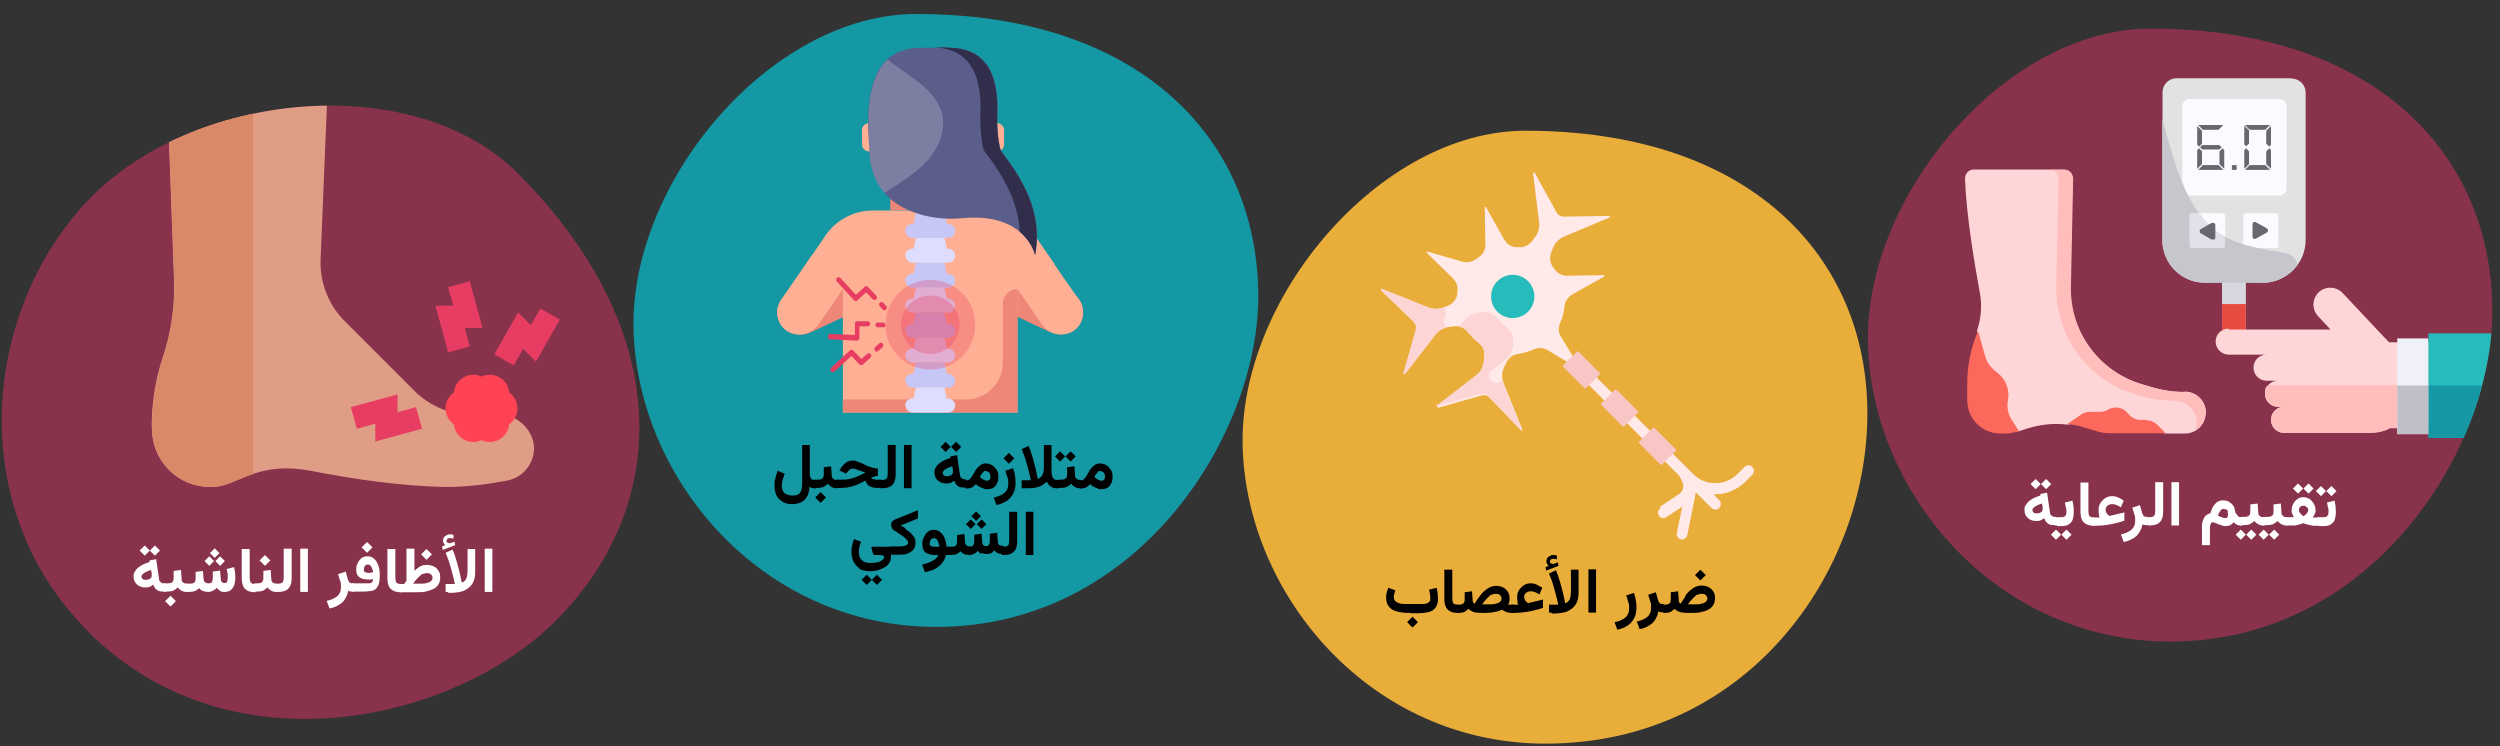 <?xml version="1.0" encoding="UTF-8"?>
<svg xmlns="http://www.w3.org/2000/svg" xmlns:xlink="http://www.w3.org/1999/xlink" id="txt" version="1.1" viewBox="0 0 786 234.6">
  <rect x="0" y="0" width="786" height="234.6" fill="#333333" stroke="none"/>
  <defs>
    <style>
      .st0 {
        fill: #ffd6d7;
      }

      .st1 {
        fill: #bfbfc7;
      }

      .st2 {
        fill: #ffbdbc;
      }

      .st3 {
        fill: #c6c6cc;
      }

      .st4 {
        fill: #deddff;
      }

      .st5 {
        fill: #1398a4;
      }

      .st6 {
        fill: #d98868;
      }

      .st7 {
        fill: #fff;
      }

      .st8 {
        fill: #67676f;
      }

      .st9 {
        fill: none;
      }

      .st10 {
        fill: #fdd5d5;
      }

      .st11 {
        fill: #f9c6c6;
      }

      .st12 {
        fill: #88324c;
      }

      .st13 {
        fill: #e9ad3a;
      }

      .st14 {
        fill: #e2e2e2;
      }

      .st15 {
        fill: #e09d86;
      }

      .st16 {
        clip-path: url(#clippath-1);
      }

      .st17 {
        fill: #1598a4;
      }

      .st18 {
        fill: #ffe9e9;
      }

      .st19 {
        fill: #fafaff;
      }

      .st20 {
        opacity: .3;
      }

      .st21 {
        fill: #5b5e8b;
      }

      .st22 {
        fill: #e64c3f;
      }

      .st23 {
        fill: #e83d62;
      }

      .st24 {
        fill: #ff4355;
      }

      .st25 {
        fill: #88939e;
      }

      .st26 {
        fill: #f0f0f8;
      }

      .st27 {
        fill: #fc685b;
      }

      .st28 {
        fill: #ee8778;
      }

      .st29 {
        opacity: .2;
      }

      .st30 {
        fill: #d7d7df;
      }

      .st31 {
        fill: #c6c6f7;
      }

      .st32 {
        fill: #312e4b;
      }

      .st33 {
        clip-path: url(#clippath);
      }

      .st34 {
        fill: #25bcbb;
      }

      .st35 {
        fill: #e1e1ea;
      }

      .st36 {
        fill: #ffaf93;
      }
    </style>
    <clipPath id="clippath">
      <path class="st9" d="M27.6,198.4c-38.8-38.8-33.1-100.1-.3-135,32.8-35,102.8-41.6,135.4-9,49.9,49.9,48,104.8,12,140.8-31.3,31.3-101.9,48.5-147.1,3.3h0Z"></path>
    </clipPath>
    <clipPath id="clippath-1">
      <path class="st9" d="M682.5,201.7c-54.7,0-93.7-46.2-95.2-93-1.5-46.8,43.1-99.7,88.9-99.7,70.2,0,107.4,39.2,107.4,88.9,0,43.2-37.5,103.8-101.2,103.8h0Z"></path>
    </clipPath>
  </defs>
  <g>
    <path id="Oval-Copy-4" class="st13" d="M485.9,233.8c-54.7,0-93.7-46.2-95.2-93s43.1-99.7,88.9-99.7c70.2,0,107.5,39.2,107.5,88.9,0,49.7-37.5,103.8-101.2,103.8Z"></path>
    <g>
      <g>
        <path class="st18" d="M499.6,118.7c.7-.7,1.8-.7,2.4,0l4.8,4.8c.7.7.7,1.8,0,2.4-.3.3-.8.5-1.2.5s-.9-.2-1.2-.5l-4.8-4.8c-.7-.7-.7-1.8,0-2.4h0Z"></path>
        <path class="st18" d="M514,130.7l4.8,4.8c.7.7.7,1.8,0,2.4-.3.3-.8.5-1.2.5s-.9-.2-1.2-.5l-4.8-4.8c-.7-.7-.7-1.8,0-2.4.7-.7,1.8-.7,2.4,0h0Z"></path>
        <path class="st18" d="M521.8,159.4l6-4c1.1-.7,1.7-2.1,1.3-3.4-.4-1.2-1-2.4-2-3.3l-3.5-3.5c-.7-.7-.7-1.8,0-2.4.7-.7,1.8-.7,2.5,0l6.2,6.2c1.9,1.9,4.3,2.9,7,2.9s5.2-1.1,7.1-3l2.1-2.1c.7-.7,1.8-.7,2.4,0,.7.7.7,1.8,0,2.5l-2.1,2.1c-2.6,2.6-6.1,4.1-9.7,4h0c-.1,0-.2.2-.1.3l1.5,1.5c.7.7.7,1.8,0,2.5s-.8.5-1.2.5-.9-.2-1.2-.5l-4.8-4.8s-.3,0-.3.1c0,.6,0,1.1-.2,1.7l-2.3,11.5c-.2.8-.9,1.4-1.7,1.4s-.2,0-.3,0c-.9-.2-1.5-1.1-1.3-2l1.7-8.3-5,3.3c-.3.2-.6.3-.9.3-.5,0-1.1-.2-1.4-.7-.6-.8-.3-1.9.5-2.5h0l-.3-.3Z"></path>
      </g>
      <path class="st18" d="M451.8,127.5l12.3-9.5c1.3-1,2.2-2.5,2.4-4.2l.2-1.7c.2-1.7-.5-3.4-1.9-4.4-.6-.4-1.1-.9-1.7-1.5-.5-.5-1-1.1-1.5-1.7-1.1-1.4-2.7-2.1-4.4-1.9l-1.7.2c-1.7.2-3.2,1.1-4.2,2.4l-9.5,12.3c-.2.2-.6,0-.5-.2l3.9-13.7c.2-.9,0-1.8-.7-2.4l-10.3-9.9c-.2-.2,0-.6.3-.4l14.4,5.8c1.6.6,3.3.6,4.9,0l1.5-.6c1.6-.7,2.7-2.1,2.9-3.8v-.6c.3-1.5-.3-3.1-1.4-4.2l-8.2-8c-.2-.2,0-.5.2-.4l11.1,3.2c1.5.4,3.1,0,4.3-.9.3-.2.5-.4.8-.6,1.3-.9,2.1-2.4,2-4l-.2-11.5c0-.3.3-.4.5,0l5.6,10c.8,1.4,2.1,2.3,3.7,2.4h.6c1.7.2,3.4-.5,4.4-1.8l1-1.3c1-1.3,1.5-3,1.3-4.7l-1.9-15.4c0-.3.4-.4.5-.2l6.9,12.5c.4.8,1.3,1.3,2.2,1.3l14.3-.2c.3,0,.4.4.1.5l-14.3,6c-1.5.7-2.8,1.9-3.4,3.5l-.6,1.5c-.6,1.6-.4,3.4.7,4.8.1.2.2.3.4.5.9,1.3,2.4,2,3.9,2l11.5-.2c.3,0,.4.3.1.5l-10,5.6c-1.4.8-2.3,2.2-2.4,3.7-.2,1.8-.6,3.6-1.4,5.2-.6,1.4-.6,3.1.3,4.4l5.9,9.8c.1.2-.1.5-.3.3l-9.8-5.9c-1.4-.8-3-.9-4.5-.2-1.5.7-3.2,1.1-4.8,1.4-1.7.2-3.1,1.3-3.8,2.9l-.7,1.5c-.7,1.6-.7,3.3,0,4.9l5.8,14.4c.1.3-.2.5-.4.3l-9.9-10.3c-.6-.7-1.6-.9-2.4-.7l-13.7,3.9c-.3,0-.5-.3-.2-.5h-.2Z"></path>
      <path class="st10" d="M444.6,101.1l-10.3-9.9c-.2-.2,0-.6.3-.4l14.4,5.8c1.6.6,3.3.6,4.9,0h0c.6.8.8,1.8.5,2.7l-.3.9c-.3,1.1,0,2.1.7,2.8-1.4.3-2.7,1.1-3.6,2.3l-9.5,12.3c-.2.2-.6,0-.5-.2l3.9-13.7c.2-.9,0-1.8-.7-2.4h0l.2-.2Z"></path>
      <path class="st10" d="M451.8,127.5l12.3-9.5c1.3-1,2.2-2.5,2.4-4.2l.2-1.7c.2-1.7-.5-3.4-1.9-4.4-.6-.4-1.1-.9-1.7-1.5-.5-.5-1-1.1-1.5-1.7-.7-.9-1.6-1.5-2.7-1.8h0l1.6-2c1-1.3,2.6-2.2,4.2-2.4l1.2-.2c1.9-.2,3.8.5,5,2,.4.5.9,1,1.3,1.5.5.5,1,.9,1.5,1.3,1.5,1.2,2.3,3.1,2,5v.9c-.3,1.8-1.3,3.5-2.8,4.6l-3.8,2.9c-2,1.6-.4,4.7,2,4l1.3-.4v.2s5.8,14.4,5.8,14.4c.1.3-.2.5-.4.3l-9.9-10.3c-.6-.7-1.6-.9-2.4-.7l-13.7,3.9c-.3,0-.5-.3-.2-.5h0l.2.3Z"></path>
      <circle class="st34" cx="475.6" cy="93.2" r="6.8"></circle>
      <g>
        <path class="st11" d="M498.6,122.1l4.4-4.4c.1,0,.1-.3,0-.4l-6.8-6.8c-.1,0-.3,0-.4,0l-4.4,4.4c-.1,0-.1.3,0,.4l6.8,6.8c.1,0,.3,0,.4,0Z"></path>
        <path class="st11" d="M510.6,134.1l4.4-4.4c.1-.1.1-.3,0-.4l-6.8-6.8c-.1,0-.3,0-.4,0l-4.4,4.4c-.1,0-.1.3,0,.4l6.8,6.8c.1.1.3.1.4,0h0Z"></path>
        <path class="st11" d="M522.5,146.1l4.4-4.4c.1-.1.1-.3,0-.4l-6.8-6.8c-.1-.1-.3-.1-.4,0l-4.4,4.4c-.1.1-.1.3,0,.4l6.8,6.8c.1.1.3.1.4,0h0Z"></path>
      </g>
    </g>
  </g>
  <g>
    <path id="Oval-Copy-4-3" class="st5" d="M294.4,197.1c-54.7,0-93.7-46.2-95.2-93-1.5-46.8,43.1-99.7,88.9-99.7,70.2,0,107.5,39.2,107.5,88.9,0,43.2-37.5,103.8-101.2,103.8Z"></path>
    <g id="_237">
      <g>
        <path class="st28" d="M301.7,51.3h-21.8s0,14.8,0,14.8h21.8s0-14.8,0-14.8Z"></path>
        <path class="st28" d="M244.9,100.9c1.5,3.8,6.2,5.3,9.9,3.6.2,0,12.9-6,12.1-5.7l-3-14.1c-.2,0-16.4,7.7-15.4,7.2-3.4,1.6-5,5.5-3.6,9Z"></path>
        <path class="st28" d="M340.1,95.8c2.3,6.1-4.2,11.3-9.9,8.6-.2,0-12.9-6-12.1-5.7l3-14.1c.2,0,16.4,7.7,15.4,7.2,1.8.8,3,2.3,3.7,4h-.1Z"></path>
        <path class="st36" d="M244.5,99.5c1.1,6.4,9.3,7.7,12.9,2.4.2-.2,8.1-11.7,7.6-11l-9.7-10.7c-.2.2-10.3,14.9-9.7,14-1.1,1.6-1.5,3.5-1.2,5.3h.1Z"></path>
        <path class="st36" d="M319.9,90.9c.2.2,8.1,11.7,7.6,11,3.6,5.2,11.8,4,12.9-2.4.3-1.8,0-3.7-1.2-5.3-.2-.2-10.3-14.9-9.7-14l-9.7,10.7h.1Z"></path>
        <path class="st36" d="M253.4,83l11.6,7.9v38.8s54.9,0,54.9,0v-38.8s11.6-7.9,11.6-7.9l-6.3-9.2c-3.3-4.8-8.7-7.6-14.6-7.6h-36.3c-5.8,0-11.3,2.9-14.6,7.6,0,0-6.3,9.2-6.3,9.2Z"></path>
        <path class="st28" d="M265,125.6v4.1s54.9,0,54.9,0v-38.8c-2.6,0-4.6,2.1-4.6,4.6v18.5c0,6.4-5.2,11.6-11.6,11.6,0,0-38.7,0-38.7,0Z"></path>
        <g>
          <path class="st31" d="M284.7,88.3h0c0,1.2,1,2.2,2.2,2.2h1.1s4.5,3.1,4.5,3.1l4.5-3.1h1.1c1.2,0,2.2-1,2.2-2.2h0c0-1.2-1-2.2-2.2-2.2h-.4s-.8-3.5-.8-3.5h-8.9s-.8,3.5-.8,3.5h-.4c-1.2,0-2.2,1-2.2,2.2h0Z"></path>
          <path class="st4" d="M284.7,96.1h0c0,1.2,1,2.2,2.2,2.2h1.1c1,0,10.7,0,10.1,0,1.2,0,2.2-1,2.2-2.2h0c0-1.2-1-2.2-2.2-2.2h-.4s-.8-3.5-.8-3.5h-8.9s-.8,3.5-.8,3.5h-.4c-1.2,0-2.2,1-2.2,2.2h0Z"></path>
          <path class="st4" d="M284.7,80.4h0c0,1.2,1,2.2,2.2,2.2h11.2c1.2,0,2.2-1,2.2-2.2h0c0-1.2-1-2.2-2.2-2.2h-.4s-.8-3.5-.8-3.5h-8.9s-.8,3.5-.8,3.5h-.4c-1.2,0-2.2,1-2.2,2.2h0Z"></path>
          <path class="st31" d="M284.7,72.6h0c0,1.2,1,2.2,2.2,2.2s11.5,0,11.2,0c1.2,0,2.2-1,2.2-2.2h0c0-1.2-1-2.2-2.2-2.2h-.4s-.8-3.5-.8-3.5h-8.9s-.8,3.5-.8,3.5h-.4c-1.2,0-2.2,1-2.2,2.2h0Z"></path>
          <path class="st31" d="M284.7,104h0c0,1.2,1,2.2,2.2,2.2s10.7,0,10.1,0h1.1c1.2,0,2.2-1,2.2-2.2h0c0-1.2-1-2.2-2.2-2.2h-.4s-.8-3.5-.8-3.5h-8.9s-.8,3.5-.8,3.5h-.4c-1.2,0-2.2,1-2.2,2.2h0Z"></path>
          <path class="st4" d="M284.7,111.8h0c0,1.2,1,2.2,2.2,2.2h11.2c1.2,0,2.2-1,2.2-2.2h0c0-1.2-1-2.2-2.2-2.2h-.4s-.8-3.5-.8-3.5h-8.9s-.8,3.5-.8,3.5h-.4c-1.2,0-2.2,1-2.2,2.2h0Z"></path>
          <path class="st31" d="M284.7,119.7h0c0,1.2,1,2.2,2.2,2.2h11.2c1.2,0,2.2-1,2.2-2.2h0c0-1.2-1-2.2-2.2-2.2h-.4s-.8-3.5-.8-3.5h-8.9s-.8,3.5-.8,3.5h-.4c-1.2,0-2.2,1-2.2,2.2h0Z"></path>
          <path class="st4" d="M284.7,127.5h0c0,1.2,1,2.2,2.2,2.2h11.2c1.2,0,2.2-1,2.2-2.2h0c0-1.2-1-2.2-2.2-2.2h-.4s-.8-3.5-.8-3.5h-8.9s-.8,3.5-.8,3.5h-.4c-1.2,0-2.2,1-2.2,2.2h0Z"></path>
        </g>
        <g>
          <path class="st36" d="M271,40.9v4.4c0,1.3,1,2.3,2.3,2.3h2.9s0-8.9,0-8.9h-2.9c-1.3,0-2.3,1-2.3,2.3h0Z"></path>
          <path class="st36" d="M315.7,40.9v4.4c0,1.3-1,2.3-2.3,2.3h-2.9v-8.9h2.9c1.3,0,2.3,1,2.3,2.3h0Z"></path>
        </g>
        <path class="st21" d="M273.3,46c-.1,6.6,1.9,11.3,4.8,14.7,3.3,3.8,7.8,5.8,11.9,6.9s8.4,1.4,12.6,1c20-1.9,22.9,11.6,22.9,11.6,1.6-8.8.2-18.7-10.2-32-.4-.6-.8-1.2-.9-1.9-.4-1.7-.9-5-.8-9.2.1-5.5,1.2-22.2-15.5-22.1h-8.1c-4.5,0-8.2,1.1-11,3.6-4.9,4.5-7,13.3-5.7,27.4h0Z"></path>
        <path class="st32" d="M298.1,14.9h-5.2c16.5,0,15.5,16.6,15.3,22.1,0,4.2.5,7.6.8,9.2.1.7.5,1.4.9,1.9,7.6,9.8,10.4,17.7,10.7,24.8,4,3.3,4.8,7.3,4.8,7.3,1.6-8.8.2-18.7-10.2-32-.4-.6-.8-1.2-.9-1.9-.4-1.7-.9-5-.8-9.2.1-5.5,1.2-22.2-15.5-22.1h.1Z"></path>
        <path class="st32" d="M288.7,14.9h4.1c-2.8,0-3.1,0-4.1,0Z"></path>
        <g class="st29">
          <path class="st7" d="M273.3,46c-.1,6.6,1.9,11.3,4.8,14.7.4-.3.7-.5,1.1-.7,4.3-2.9,8.9-5.7,12.4-9.5,3.4-3.9,5.7-9.2,4.7-14.3-1.9-8.5-11.6-12.7-17.2-17.5-4.9,4.5-7,13.3-5.7,27.4h0Z"></path>
        </g>
      </g>
      <g>
        <path class="st23" d="M278.6,97.3c.3-.3.3-.8,0-1.1l-.9-1c-.3-.3-.8-.3-1.1,0-.3.3-.3.8,0,1.1l.9,1c.3.4.9.3,1.1,0Z"></path>
        <path class="st23" d="M260.3,105.9c0,.5.3.8.8.8l8.3.4c.4,0,.8-.3.8-.8v-3.7h2.5c.5,0,.8-.3.9-.8,0-.4-.3-.8-.8-.8h-3.2c-.5,0-.8.2-.8.6v3.7c0,0-7.7-.3-7.7-.3-.4,0-.8.3-.8.8h0Z"></path>
        <path class="st23" d="M275.5,94.1c.3-.3.3-.8,0-1.1l-2.6-2.8c-.4-.3-.8-.3-1.1,0l-2.7,2.5-4.9-5.3c-.3-.3-.8-.3-1.1,0s-.3.8,0,1.1l5.4,5.9c.3.3.8.4,1.1,0l2.7-2.5,2.1,2.2c.3.3.9.3,1.1,0Z"></path>
        <path class="st23" d="M261.3,115.7c-.3.3-.3.8,0,1.1.3.3.8.3,1.1,0l5.3-4.9,2.5,2.7c.3.3.9.3,1.1,0l2.4-2.2c.3-.3.3-.8,0-1.1-.3-.3-.8-.3-1.1,0l-1.8,1.6-2.5-2.7c-.3-.3-.8-.4-1.1,0l-5.9,5.4h0Z"></path>
        <path class="st23" d="M276,102.9h1.6c.1,0,.3,0,.4,0,.3,0,.4-.4.4-.7s-.3-.8-.8-.8h-1.6c-.4,0-.8.3-.8.7s.3.8.8.8Z"></path>
        <path class="st23" d="M275.1,109.2c-.3.3-.3.8,0,1.1.3.4.9.3,1.1,0l1.3-1.2c.3-.3.3-.8,0-1.1-.3-.3-.8-.3-1.1,0l-1.3,1.2Z"></path>
      </g>
      <g class="st20">
        <circle class="st23" cx="292.5" cy="102.1" r="14.1"></circle>
      </g>
      <g class="st20">
        <circle class="st23" cx="292.5" cy="102.1" r="9.2"></circle>
      </g>
    </g>
  </g>
  <g>
    <path id="Oval-Copy-4-2" class="st12" d="M27.6,198.4c-38.8-38.8-33.1-100.1-.3-135,32.8-35,102.8-41.6,135.4-9,49.9,49.9,48,104.8,12,140.8-31.3,31.3-101.9,48.5-147.1,3.3h0Z"></path>
    <g class="st33">
      <g>
        <path class="st23" d="M140.9,110.8l6.8-1.9-1.6-5.8h5.6s-4-14.7-4-14.7l-6.8,1.9,1.6,5.8h-5.6s4,14.7,4,14.7Z"></path>
        <path class="st23" d="M161.5,114.9l3-5.2,4,4,7.5-13.2-6.1-3.5-3,5.2-4-4-7.5,13.2,6.1,3.5Z"></path>
        <path class="st15" d="M47.8,134.9c0,10.1,8.2,18.2,18.2,18.2,4.6.2,8.3-2.3,13.6-4.1,4.4-1.5,9.9-2.5,18-1,13.8,2.7,28.4,4.8,42.3,5.1h.3c6.4,0,12.9-.8,19.2-2,4.9-.9,8.5-5.2,8.5-10.2s-4.6-10.4-10.4-10.4h-8.8c-6.9,0-13.6-2.8-18.5-7.7l-21.8-21.8c-5.2-5.2-7.9-12.3-7.6-19.6l2-48.6h-50.1s2,55.1,2,55.1c.3,8.3-.9,16.6-3.5,24.4-2.4,7.1-3.6,15.1-3.5,22.5h0Z"></path>
        <path class="st6" d="M47.8,134.9c0,10.1,8.2,18.2,18.2,18.2,4.6.2,8.3-2.3,13.6-4.1V32.9s-26.8,0-26.8,0l2,55.1c.3,8.3-.9,16.6-3.5,24.4-2.4,7.1-3.6,15.1-3.5,22.5Z"></path>
        <path class="st23" d="M118,138.8l14.7-4-1.9-6.8-5.8,1.6v-5.6s-14.7,4-14.7,4l1.9,6.8,5.8-1.6v5.6Z"></path>
        <path class="st24" d="M142.7,133.4c.3,4.1,4.8,6.8,8.7,5,3.8,1.8,8.3-.8,8.7-5,3.4-2.4,3.5-7.6,0-10-.3-4.1-4.8-6.8-8.7-5-3.8-1.8-8.3.8-8.7,5-3.5,2.4-3.5,7.6,0,10h0Z"></path>
      </g>
    </g>
  </g>
  <g>
    <path id="Oval-Copy-4-2-3" class="st12" d="M682.5,201.7c-54.7,0-93.7-46.2-95.2-93-1.5-46.8,43.1-99.7,88.9-99.7,70.2,0,107.4,39.2,107.4,88.9,0,43.2-37.5,103.8-101.2,103.8h0Z"></path>
    <g class="st16">
      <g>
        <g>
          <path class="st14" d="M720.4,24.6h-36.1c-2.4,0-4.4,2-4.4,4.4v46.5c0,7.4,6,13.4,13.4,13.4h18.1c7.4,0,13.5-6,13.5-13.5V29.1c0-2.4-2-4.4-4.4-4.4h-.1Z"></path>
          <rect class="st19" x="686" y="31.1" width="32.8" height="30.4" rx="2.3" ry="2.3" transform="translate(1404.9 92.6) rotate(-180)"></rect>
          <rect class="st19" x="705.2" y="67" width="11" height="11" rx=".8" ry=".8" transform="translate(1421.5 145) rotate(-180)"></rect>
          <path class="st25" d="M696.3,81.4h12.2c1.1,0,2,.9,2,2l.2,5.6h-16.3v-5.6c0-1.1.8-2,1.9-2h0Z"></path>
          <path class="st30" d="M706.1,80.5h-7.5s0,29.2,0,29.2h7.5s0-29.2,0-29.2Z"></path>
          <path class="st22" d="M706.1,95.6h-7.5s0,14.2,0,14.2h7.5s0-14.2,0-14.2Z"></path>
          <g>
            <path class="st8" d="M690.8,45.5v-5.9l1.5,1.5v4.1l-.9.9-.6-.6h0ZM692.3,47.6v4l-1.5,1.5v-5.9s.6-.6.6-.6l.9,1ZM699,39.3l-1.5,1.5h-4.9l-1.5-1.5h7.9ZM699,53.4h-7.9l1.5-1.5h4.9l1.5,1.5ZM697.7,45.6l.8.7-.8.7h-5.3l-.7-.7.7-.7h5.3ZM699.3,47.2v5.9s-1.5-1.5-1.5-1.5v-4l1-1,.5.6Z"></path>
            <path class="st8" d="M701.7,53.4v-1.5h1.5v1.5h-1.5Z"></path>
            <path class="st8" d="M707.1,45.1l-.9.9-.6-.6v-5.9s1.5,1.5,1.5,1.5v4.1h0ZM707.1,51.6l-1.5,1.5v-5.9s.6-.6.6-.6l.9,1v4ZM713.7,39.3l-1.5,1.5h-4.9l-1.5-1.5h7.9ZM713.7,53.4h-7.9l1.5-1.5h4.9l1.5,1.5ZM714,45.5l-.5.6-1-.9v-4.1l1.5-1.5v5.9h0ZM714,53.1l-1.5-1.5v-4l1-1,.5.6v5.9Z"></path>
            <path class="st8" d="M695.7,74.4v-3.8s-3.3,1.9-3.3,1.9l3.3,1.9Z"></path>
            <path class="st8" d="M695.7,75.3c0,0-.3,0-.4,0l-3.3-1.9c-.3,0-.4-.4-.4-.7,0-.3.2-.6.4-.7l3.3-1.9c.3,0,.6,0,.8,0s.4.4.4.7v3.8c0,.3-.2.6-.4.7,0,0-.3,0-.4,0h0ZM694.1,72.5l.8.4v-.9l-.8.4h0Z"></path>
            <path class="st8" d="M708.2,74.4v-3.9c0-.6.6-.9,1.1-.6l3.4,1.9c.5.3.5,1,0,1.3l-3.4,1.9c-.5.3-1.1,0-1.1-.6Z"></path>
          </g>
          <path class="st0" d="M700.7,103.6h32s-3.9-4.2-3.9-4.2c-2-2.1-1.9-5.5.2-7.5,2.1-2,5.5-1.9,7.5.2l10.7,11.4,3.9,4.1h13.9v27h-13.6s-2.2,1.5-6.6,1.5h-26.7c-2.2,0-4.1-1.8-4.1-4.1s1.8-4.1,4.1-4.1h-1.9c-2.2,0-4.1-1.8-4.1-4.1s1.8-4.1,4.1-4.1h-3.6c-2.2,0-4.1-1.8-4.1-4.1s1.8-4.1,4.1-4.1h-11.9c-2.2,0-4.1-1.8-4.1-4.1s1.8-4.1,4.1-4.1h0v.3Z"></path>
          <path class="st2" d="M765,134.6h-13.6s-2.2,1.5-6.6,1.5h-26.7c-2.2,0-4.1-1.8-4.1-4.1s1.8-4.1,4.1-4.1h-1.9c-2.2,0-4.1-1.8-4.1-4.1s.4-2,1-2.7h51.9v13.4h0Z"></path>
          <path class="st26" d="M763.5,106.4h-9.8s0,30.1,0,30.1h9.8s0-30.1,0-30.1Z"></path>
          <path class="st34" d="M783.2,104.8h-19.7s0,32.9,0,32.9h19.7s0-32.9,0-32.9Z"></path>
          <path class="st17" d="M783.2,121.2h-19.7s0,16.5,0,16.5h19.7s0-16.5,0-16.5Z"></path>
          <path class="st1" d="M763.5,121.2h-9.8s0,15.3,0,15.3h9.8s0-15.3,0-15.3Z"></path>
          <rect class="st19" x="688.5" y="67" width="11" height="11" rx=".8" ry=".8" transform="translate(1388.1 145) rotate(-180)"></rect>
        </g>
        <path class="st3" d="M722.4,83.1c-2.4,3.5-6.5,5.8-11.1,5.8h-18.1c-7.4,0-13.4-6-13.4-13.4v-38.2c2.5,8.9,4.7,18.1,9.2,26.1,2.3,4.1,5.3,7.9,9.3,10.4,2.7,1.6,5.7,2.7,8.7,3.5,3.4.9,6.8,1.5,10.3,2,2.6.3,4.7,1.7,5,3.9h.1Z"></path>
        <path class="st35" d="M689.3,67h2.2c1.9,2.7,4.2,5.1,7,6.8.3.2.7.4,1,.6v2.8c0,.4-.3.8-.8.8h-9.5c-.4,0-.8-.3-.8-.8v-9.5c0-.4.3-.8.8-.8h.1Z"></path>
        <path class="st8" d="M695.7,75.3c0,0-.3,0-.4,0l-3.3-1.9c-.2,0-.4-.4-.4-.7s0-.6.4-.7l3.3-1.9c.2,0,.5,0,.8,0,.2,0,.4.4.4.7v3.8c0,.3,0,.6-.4.7,0,0-.3,0-.4,0h0Z"></path>
      </g>
    </g>
    <g>
      <path class="st0" d="M686.9,123.1c3.6,0,6.6,2.9,6.6,6.6s-2.9,6.6-6.6,6.6h-6s-15.4-2.6-15.4-2.6l-12.8-.6-2.7.4c-4.1-.5-8.2-.1-12.2,1.1l-3.2,1-6.8-4-6.2-18.1v-7s0-2.6,0-2.6c1.3-3.9,1.6-8.1.8-12.2-1.6-8.7-4.2-24-4.6-35.6,0-1.5,1.2-2.8,2.7-2.8h28.4c1.5,0,2.7,1.2,2.7,2.8l-.7,34c-.3,14.1,8.9,26.7,22.5,30.7l3.1.9c3.3,1,6.8,1.5,10.3,1.5h0Z"></path>
      <path class="st2" d="M693.4,129.7c0,2.4-1.3,4.6-3.3,5.7.3-.8.5-1.7.5-2.6,0-3.8-3.1-6.8-6.8-6.8h0c-3.6,0-7.2-.5-10.7-1.5l-1.7-.5c-15-4.4-25.2-18.3-24.9-34l.7-34c0-1.5-1.1-2.6-2.6-2.6h4.5c1.5,0,2.7,1.2,2.7,2.8l-.7,34c-.3,14.1,8.9,26.7,22.5,30.7l3.1.9c3.3,1,6.8,1.5,10.3,1.5h0c3.6,0,6.6,2.9,6.6,6.6l-.2-.2Z"></path>
      <g>
        <path class="st27" d="M674.7,132.1c1.3,0,2.5.5,3.5,1.4l2.7,2.7h-17.9c-1.1,0-2.3-.2-3.4-.5l-4.7-1.4c-1.6-.5-3.2-.8-4.9-1l4.2-2.9c.8-.6,1.8-.9,2.8-.9h3.2c.9,0,1.8-.2,2.5-.7,2.1-1.2,4.7-.8,6.3,1.1l.2.3c.9,1.1,2.3,1.8,3.7,1.8h1.8,0Z"></path>
        <path class="st27" d="M633.7,135.8c-1,.3-2,.5-3,.5h-1.8c-5.8,0-10.4-4.7-10.4-10.4v-5.4c0-5.2,1-10.4,2.9-15.2.2-.4.3-.9.5-1.3l2.2,7.9c.5,1.8,1.6,3.4,3,4.6l1,.8c2.6,2,3.8,5.3,3.2,8.5-.4,2.2,0,4.5,1.3,6.4l2.2,3.4-.9.3h-.2Z"></path>
      </g>
    </g>
  </g>
  <g>
    <path class="st7" d="M644.6,165c-.5-.2-.8-.4-1.2-.8-.3-.3-.5-.8-.7-1.3-.4.3-.8.6-1.2.7-.4.2-.8.2-1.3.2-1.1,0-1.9-.3-2.6-.9-.7-.6-1.1-1.4-1.1-2.5s.1-1.1.4-1.6c.3-.5.6-.9,1.1-1.3.5-.4,1-.7,1.6-1,.6-.3,1.3-.5,1.9-.7v-.5c0,0,2.1-.4,2.1-.4l.9,6.2c0,.4.2.8.5,1,.3.3.6.4,1.1.4h.3v2.6h-.3c-.6,0-1.2,0-1.6-.2ZM641.6,152.2l-1.6,1.6-1.6-1.6,1.6-1.6,1.6,1.6ZM642.2,159.7c0-.1,0-.2,0-.3l-.2-1.1c-.4.1-.8.3-1.1.4-.4.2-.7.3-1,.5-.3.2-.5.4-.7.6-.2.2-.2.4-.2.6,0,.3.1.5.3.7.2.2.5.3.9.3s.6,0,.9-.1.6-.2.8-.4c.2-.2.3-.5.3-.8s0-.2,0-.3ZM644.9,152.2l-1.6,1.6-1.6-1.6,1.6-1.6,1.6,1.6Z"></path>
    <path class="st7" d="M648,168.1l-1.6,1.6-1.6-1.6,1.6-1.6,1.6,1.6ZM646.9,162.6v2.6h-.8v-2.6h.8ZM646.7,165.2v-2.6h1.6c.5,0,.9-.2,1.1-.5.2-.3.3-.7.3-1.2s0-.9-.2-1.4c-.1-.5-.2-1-.3-1.5l2.4-.6c.1.6.2,1.2.3,1.8,0,.6.1,1.1.1,1.7,0,.9-.1,1.6-.3,2.3-.2.7-.6,1.2-1.2,1.6-.5.4-1.3.6-2.2.6h-1.6ZM651.3,168.1l-1.6,1.6-1.6-1.6,1.6-1.6,1.6,1.6Z"></path>
    <path class="st7" d="M656.6,151.6v9c0,.7.1,1.3.3,1.6s.7.5,1.3.5h.2v2.6h-.2c-1.4,0-2.4-.4-3.1-1.1-.7-.7-1-1.9-1-3.3v-9.2h2.5Z"></path>
    <path class="st7" d="M660,161.9c-.1-.3-.2-.6-.2-.9,0-.3,0-.6,0-.8,0-.8.2-1.5.6-2.1.4-.6.9-1.1,1.5-1.5.6-.4,1.3-.6,2.1-.6s1.3.1,1.9.4c.6.2,1.2.6,1.8,1l-.9,2.1c-.4-.3-.9-.5-1.3-.7s-.9-.3-1.4-.3-.6,0-1,.2c-.3.1-.6.3-.8.6-.2.2-.3.5-.3.9s0,.6.2.9c.1.3.3.5.5.7.2.2.4.3.5.4,0,0,0,0,0,0,0,0,0,0,.1,0l4.6-1.1v2.6c-.8.3-1.6.5-2.4.7-.8.2-1.5.4-2.3.5-.7.1-1.5.2-2.2.3-.7,0-1.4.1-2.1.1h-1v-2.6h2.3c-.1-.2-.3-.5-.4-.8Z"></path>
    <path class="st7" d="M674.3,165.1c-.3,0-.5-.2-.7-.3-.2,1-.5,1.8-1,2.6-.5.8-1.1,1.4-2,1.9-.8.5-1.8.9-2.9,1.1l-.9-2.4c1-.2,1.8-.5,2.5-.9.7-.4,1.2-.8,1.5-1.4.4-.6.5-1.3.5-2.2s0-1.2-.3-1.9c-.2-.7-.4-1.4-.6-2l2.4-.8.6,2.2c.1.4.3.8.5,1.1.2.3.6.4,1,.4h.4v2.6h-.3c-.3,0-.6,0-.9-.1Z"></path>
    <path class="st7" d="M675.9,162.6c.7,0,1.2-.2,1.4-.5.2-.3.3-.8.3-1.5v-9h2.5v9.2c0,1.5-.3,2.6-1,3.3-.6.7-1.7,1.1-3.1,1.1h-.7v-2.6h.8Z"></path>
    <path class="st7" d="M685.1,165.2h-2.4v-13.6h2.4v13.6Z"></path>
    <path class="st7" d="M703.2,161.6c.1.3.3.5.5.7.2.2.4.3.7.3h.3v2.6h-.3c-.4,0-.8,0-1.2-.3-.4-.2-.7-.4-1-.7-.3.4-.6.7-1,.9-.4.2-.9.3-1.5.3s-.7,0-1.1-.2c-.4-.1-.8-.3-1.2-.4-.4-.2-.7-.3-1-.4-.3-.1-.6-.2-.8-.2s-.3,0-.4.2c-.1.2-.2.4-.3.7,0,.3-.1.7-.1,1.1,0,.4,0,.9,0,1.4s0,1,0,1.5,0,.9,0,1.3c0,.4,0,.7,0,1h-2.5c0-.7,0-1.3,0-2,0-.6,0-1.3,0-1.9s0-1.6,0-2.3.2-1.3.4-1.8c.2-.5.4-1,.8-1.3s.8-.6,1.4-.7c.2-.6.4-1.1.6-1.6.3-.5.5-.9.9-1.3.3-.4.7-.7,1.1-.9.4-.2.9-.3,1.4-.3s1.3.1,1.8.4c.5.3,1,.7,1.3,1.1.4.5.6,1.1.7,1.8,0,.3.1.6.3.9ZM700.5,160.8c-.1-.3-.3-.5-.6-.6s-.5-.2-.8-.2-.4,0-.6.2c-.2.1-.4.3-.5.5-.1.2-.3.4-.4.7-.1.2-.2.5-.3.7.3.1.6.3.9.4s.6.2.8.3.5.1.6.1c.3,0,.6-.1.7-.3.1-.2.2-.5.2-.8s0-.6-.2-.8Z"></path>
    <path class="st7" d="M706.1,168.1l-1.6,1.6-1.6-1.6,1.6-1.6,1.6,1.6ZM705,162.6v2.6h-.8v-2.6h.8ZM709.8,158.4l.2,2.7c0,.3,0,.6.2.8.1.2.3.4.5.5.2.1.5.2.9.2h.2v2.6h-.2c-.4,0-.8,0-1.2-.2-.4-.1-.7-.3-.9-.5-.3-.2-.5-.4-.7-.7-.4.4-.9.7-1.4,1-.5.2-1.1.3-1.8.3h-.9v-2.6h.9c.7,0,1.2-.1,1.5-.4.3-.3.4-.7.4-1.4s0-.7,0-1.1c0-.3,0-.7,0-1l2.3-.3ZM709.4,168.1l-1.6,1.6-1.6-1.6,1.6-1.6,1.6,1.6Z"></path>
    <path class="st7" d="M713.3,168.1l-1.6,1.6-1.6-1.6,1.6-1.6,1.6,1.6ZM712.2,162.6v2.6h-.8v-2.6h.8ZM717.1,158.4l.2,2.7c0,.3,0,.6.2.8.1.2.3.4.5.5.2.1.5.2.9.2h.2v2.6h-.2c-.4,0-.8,0-1.2-.2-.4-.1-.7-.3-.9-.5-.3-.2-.5-.4-.7-.7-.4.4-.9.7-1.4,1-.5.2-1.1.3-1.8.3h-.9v-2.6h.9c.7,0,1.2-.1,1.5-.4.3-.3.4-.7.4-1.4s0-.7,0-1.1c0-.3,0-.7,0-1l2.3-.3ZM716.6,168.1l-1.6,1.6-1.6-1.6,1.6-1.6,1.6,1.6Z"></path>
    <path class="st7" d="M727.9,161.1c0,.3-.1.5-.3.8-.1.2-.3.5-.5.8.1,0,.3,0,.4,0h1.5v2.6h-1.2c-.3,0-.7,0-1.1-.1s-.8-.2-1.3-.3c-.4-.1-.8-.2-1.2-.4-.4.1-.8.3-1.3.4-.4.1-.9.2-1.3.3-.4,0-.8,0-1.2,0h-1.7v-2.6h1.8c.1,0,.2,0,.3,0,.1,0,.3,0,.4,0-.2-.3-.3-.5-.4-.8s-.2-.5-.3-.8c0-.3,0-.5,0-.8,0-.5.1-1,.3-1.4.2-.5.5-.9.8-1.3.4-.4.8-.7,1.2-.9.4-.2.9-.3,1.4-.3s1,.1,1.4.3c.5.2.9.5,1.2.9.4.4.6.8.9,1.3.2.5.3,1,.3,1.5s0,.6,0,.8ZM724.1,153.6l-1.6,1.6-1.6-1.6,1.6-1.6,1.6,1.6ZM723.6,159c-.2.1-.4.3-.6.6-.2.2-.2.4-.2.7s0,.5.2.8c.2.2.3.5.6.7.2.2.4.4.6.5.2-.1.5-.3.7-.5.2-.2.4-.4.6-.7.1-.3.2-.5.2-.8s0-.4-.2-.6c-.2-.2-.4-.4-.6-.5-.2-.2-.4-.2-.6-.2s-.4,0-.6.2ZM727.4,153.6l-1.6,1.6-1.6-1.6,1.6-1.6,1.6,1.6Z"></path>
    <path class="st7" d="M731.3,154.4l-1.6,1.6-1.6-1.6,1.6-1.6,1.6,1.6ZM729.4,162.6v2.6h-.7v-2.6h.7ZM729.1,165.2v-2.6h1.6c.5,0,.9-.2,1.1-.5.2-.3.3-.7.3-1.2s0-.9-.2-1.4c-.1-.5-.2-1-.3-1.5l2.4-.6c.1.6.2,1.2.3,1.8,0,.6.1,1.1.1,1.7,0,.9-.1,1.6-.3,2.3-.2.7-.6,1.2-1.2,1.6-.5.4-1.3.6-2.2.6h-1.6ZM734.6,154.4l-1.6,1.6-1.6-1.6,1.6-1.6,1.6,1.6Z"></path>
  </g>
  <g>
    <path d="M443.5,192.7c-1.1,0-2.2,0-3.1-.2-.9-.1-1.8-.4-2.4-.7s-1.2-.8-1.6-1.5c-.4-.6-.6-1.4-.6-2.4s0-1.1.2-1.6c.1-.5.3-1,.5-1.5l2.2.8c-.1.3-.2.7-.3,1-.1.4-.2.8-.2,1.1s.1.9.4,1.2c.3.3.6.5,1.1.7.5.2,1.1.3,1.7.3.6,0,1.3,0,2.1,0h2.3c.6,0,1.1,0,1.6,0,.5,0,.9-.1,1.2-.2.3-.1.6-.3.8-.5.2-.2.3-.5.3-.9s0-.9-.1-1.4-.2-1.1-.3-1.5l2.4-.6c.1.6.2,1.2.3,1.8,0,.6.1,1.1.1,1.7,0,1-.2,1.7-.5,2.3-.3.6-.8,1-1.3,1.4-.6.3-1.2.5-2,.6-.8.1-1.6.2-2.4.2h-2.3ZM445.8,195.6l-1.7,1.7-1.7-1.7,1.7-1.7,1.7,1.7Z"></path>
    <path d="M456.6,179v9c0,.7.1,1.3.3,1.6s.7.5,1.3.5h.2v2.6h-.2c-1.4,0-2.4-.4-3.1-1.1-.7-.7-1-1.9-1-3.3v-9.2h2.5Z"></path>
    <path d="M466.3,192.7c-.8,0-1.4,0-2-.1-.6,0-1.1-.2-1.5-.4s-.8-.4-1.1-.8c-.4.4-.8.7-1.3,1-.5.2-1.1.3-1.9.3h-.4v-2.6h.4c.8,0,1.3-.1,1.6-.4.3-.3.4-.7.4-1.4s0-.7,0-1.1,0-.7,0-1l2.3-.3.2,2.7c0,.3,0,.6.2.8,0,.2.2.3.4.4.5-.8,1-1.5,1.5-2.2s1-1.3,1.6-1.8c.6-.5,1.1-.9,1.8-1.2.6-.3,1.3-.4,2-.4s1.5.2,2.1.5,1.1.8,1.5,1.4c.4.6.5,1.3.5,2.1s0,.7-.1,1c0,.4-.2.7-.4.9.1,0,.2,0,.4,0,.1,0,.3,0,.5,0,.2,0,.4,0,.6,0h.3v2.6h-.3c-.8,0-1.4,0-2-.3-.5-.2-1-.4-1.4-.7-.7.3-1.4.6-2.3.7-.9.2-1.8.3-2.9.3h-.5ZM469.2,186.8c-.4.2-.8.4-1.1.8-.4.3-.7.7-1.1,1.1-.4.4-.7.9-1,1.3h1c.7,0,1.4,0,2,0,.6,0,1.1-.1,1.6-.3.5-.1.8-.3,1.1-.6s.4-.6.4-.9-.2-.9-.5-1.1c-.3-.3-.7-.4-1.2-.4s-.8,0-1.1.3Z"></path>
    <path d="M477.2,189.3c-.1-.3-.2-.6-.2-.9,0-.3,0-.6,0-.8,0-.8.2-1.5.6-2.1.4-.6.9-1.1,1.5-1.5.6-.4,1.3-.6,2.1-.6s1.3.1,1.9.4c.6.3,1.2.6,1.8,1l-.9,2.1c-.4-.3-.9-.5-1.3-.7s-.9-.3-1.4-.3-.6,0-1,.2c-.3.1-.6.3-.8.6-.2.2-.3.5-.3.9s0,.6.2.9c.1.3.3.5.5.7s.4.3.5.4c0,0,0,0,0,0,0,0,0,0,.1,0l4.6-1.1v2.6c-.8.3-1.6.5-2.4.7-.8.2-1.5.4-2.3.5-.7.1-1.5.2-2.2.3-.7,0-1.4.1-2.1.1h-1v-2.6h2.3c-.1-.2-.3-.5-.4-.8Z"></path>
    <path d="M486.4,177.3c-.1-.2-.2-.5-.2-.8,0-.6.2-1.1.6-1.4s.9-.6,1.4-.6.5,0,.7,0,.4.1.6.3v1.1c-.2-.1-.4-.2-.6-.2-.2,0-.4,0-.6,0s-.5,0-.7.2-.3.4-.3.7c0,.2,0,.4.3.5.2.2.4.2.8.2,0,0,0,0,0,0,0,0,0,0,0,0l1.4-.5.2,1.1-3.9,1.5-.2-1.1,1-.4c-.2-.2-.4-.4-.5-.6ZM488,192.6c-.3,0-.7,0-1,0v-2.5c.4,0,.8,0,1.2,0,.4,0,.7,0,1,0h.4c.1,0,.2,0,.3,0-.2-.8-.3-1.6-.5-2.2-.2-.7-.4-1.5-.6-2.3-.2-.9-.5-1.7-.8-2.7-.3-.9-.7-1.8-1-2.6l2.2-1c.4.9.7,1.8,1,2.8.3,1,.6,1.9.8,2.8.2.9.5,1.7.6,2.4.2.7.3,1.5.5,2.4.4-.2.8-.4,1-.7.3-.3.5-.7.6-1.2.1-.5.2-1.1.2-1.8v-6.9h2.4v7c0,1.1-.1,2.1-.4,2.9-.3.8-.7,1.4-1.2,1.9s-1.1.9-1.7,1.2c-.6.3-1.3.5-2.1.6-.7.1-1.5.2-2.2.2s-.7,0-1,0Z"></path>
    <path d="M501.8,192.6h-2.4v-13.6h2.4v13.6Z"></path>
    <path d="M507.7,195.6c1-.2,1.8-.5,2.5-.9.7-.4,1.2-.8,1.5-1.4.4-.6.5-1.3.5-2.2s0-1.2-.3-1.9c-.2-.7-.4-1.4-.6-2l2.4-.8c.3.7.4,1.4.6,2.2.1.8.2,1.5.2,2.3,0,1.3-.2,2.5-.7,3.4-.5,1-1.2,1.8-2.1,2.4-.9.6-2,1-3.2,1.3l-.9-2.4Z"></path>
    <path d="M522.1,192.5c-.3,0-.5-.2-.7-.3-.2,1-.5,1.8-1,2.6-.5.8-1.1,1.4-2,1.9-.8.5-1.8.9-2.9,1.1l-.9-2.4c1-.2,1.8-.5,2.5-.9.7-.4,1.2-.8,1.5-1.4.4-.6.5-1.3.5-2.2s0-1.2-.3-1.9c-.2-.7-.4-1.4-.6-2l2.4-.8.6,2.2c.1.4.3.8.5,1.1.2.3.6.4,1,.4h.4v2.6h-.3c-.3,0-.6,0-.9-.1Z"></path>
    <path d="M529.7,187.5c.5-.7,1-1.3,1.6-1.8.6-.5,1.1-.9,1.8-1.2.6-.3,1.3-.4,2-.4s1.5.2,2.1.5,1.1.8,1.5,1.4c.4.6.5,1.3.5,2.1s-.2,1.6-.6,2.2c-.4.6-.9,1.1-1.6,1.4-.7.4-1.5.6-2.4.8-.9.2-1.9.2-3,.2h-.5c-.8,0-1.4,0-2-.1-.6,0-1.1-.2-1.5-.4s-.8-.4-1.1-.8c-.4.4-.8.7-1.3,1-.5.2-1.1.3-1.9.3h-.4v-2.6h.4c.8,0,1.3-.1,1.6-.4.3-.3.4-.7.4-1.4s0-.7,0-1.1,0-.7,0-1l2.3-.3.2,2.7c0,.3,0,.6.2.8,0,.2.2.3.4.4.5-.8.9-1.5,1.5-2.2ZM533.9,186.8c-.4.2-.8.4-1.1.8-.4.3-.7.7-1.1,1.1-.4.4-.7.9-1,1.3h1c.7,0,1.4,0,2,0,.6,0,1.1-.1,1.6-.3.5-.1.8-.3,1.1-.6s.4-.6.4-.9-.2-.9-.5-1.1c-.3-.3-.7-.4-1.2-.4s-.8,0-1.1.3ZM536.3,180.8l-1.7,1.7-1.7-1.7,1.7-1.7,1.7,1.7Z"></path>
  </g>
  <g>
    <path d="M246,157.7c-.8-.5-1.5-1.1-1.9-2s-.6-1.9-.6-3.1,0-1.5.3-2.3c.2-.8.4-1.6.7-2.3l2.2.9c-.2.6-.4,1.2-.6,1.9-.2.7-.3,1.3-.3,1.9s.1,1.2.4,1.7c.2.5.6.8,1.1,1,.5.2,1.1.4,1.9.4s1.3-.1,1.8-.4.7-.7.9-1.2.3-1.2.3-2v-12.3h2.4v8.8c0,.7.1,1.2.3,1.6.2.4.6.6,1.3.6h.3v2.6h-.3c-.4,0-.7,0-1-.1s-.5-.2-.7-.4c0,.8-.2,1.6-.4,2.3s-.6,1.2-1,1.7c-.4.5-1,.8-1.6,1.1-.7.2-1.4.4-2.3.4-1.3,0-2.3-.2-3.1-.7Z"></path>
    <path d="M256.5,150.9v2.6h-.5v-2.6h.5ZM261.3,146.7l.2,2.7c0,.3,0,.6.2.8.1.2.3.4.5.5.2.1.5.2.9.2h.2v2.6h-.2c-.4,0-.8,0-1.2-.2-.4-.1-.7-.3-.9-.5s-.5-.4-.7-.7c-.4.4-.9.7-1.4,1-.6.2-1.1.3-1.8.3h-.9v-2.6h.9c.7,0,1.2-.1,1.5-.4.3-.3.4-.7.4-1.4s0-.7,0-1.1c0-.3,0-.7,0-1l2.3-.3ZM259.7,156.4l-1.7,1.7-1.7-1.7,1.7-1.7,1.7,1.7Z"></path>
    <path d="M276.1,149.6c-.4,0-.7.1-1.1.2-.4.1-.7.3-1.1.4,0,.2.2.3.5.4.2,0,.6.1.9.2s.8,0,1.2,0h.5v2.6h-.6c-.8,0-1.5,0-2.1-.2s-1.1-.4-1.4-.7-.6-.8-.8-1.4c-.8.4-1.6.8-2.4,1.2-.8.3-1.6.6-2.5.8-.8.2-1.7.3-2.6.3h-1.6v-2.6h1.7c.7,0,1.3,0,1.8-.1s1.1-.2,1.7-.4c.6-.2,1.2-.4,1.8-.7.6-.3,1.3-.6,2.1-1-.5-.2-1-.4-1.4-.5s-.8-.3-1.1-.4c-.3-.1-.6-.2-.9-.3-.2,0-.4-.1-.5-.1-.4,0-.7.1-1,.3-.3.2-.5.5-.7.7l-.5.6-2.1-1,.4-.6c.4-.7,1-1.3,1.6-1.8.6-.5,1.4-.7,2.2-.7s.8,0,1.2.2,1,.4,1.5.6c.6.2,1.1.5,1.7.8s1.2.5,1.8.6c.6.2,1.1.3,1.7.3v2.4Z"></path>
    <path d="M277.4,150.9c.7,0,1.2-.2,1.4-.5s.3-.8.3-1.5v-9h2.5v9.2c0,1.5-.3,2.6-1,3.3-.6.7-1.7,1.1-3.1,1.1h-.7v-2.6h.8Z"></path>
    <path d="M286.6,153.5h-2.4v-13.6h2.4v13.6Z"></path>
    <path d="M301.9,153.2c-.5-.2-.8-.4-1.2-.8-.3-.3-.5-.8-.7-1.3-.4.3-.8.6-1.2.7-.4.2-.8.2-1.3.2-1.1,0-1.9-.3-2.6-.9-.7-.6-1.1-1.4-1.1-2.5s.1-1.1.4-1.6c.3-.5.6-.9,1.1-1.3.5-.4,1-.7,1.6-1s1.3-.5,1.9-.7v-.5c0,0,2.1-.4,2.1-.4l.9,6.2c0,.4.2.8.5,1,.3.3.6.4,1.1.4h.3v2.6h-.3c-.6,0-1.2,0-1.6-.2ZM298.9,140.5l-1.6,1.6-1.6-1.6,1.6-1.6,1.6,1.6ZM299.6,148c0-.1,0-.2,0-.3l-.2-1.1c-.4.1-.8.3-1.1.4-.4.2-.7.3-1,.5-.3.2-.5.4-.7.6-.2.2-.2.4-.2.6,0,.3.1.5.3.7.2.2.5.3.9.3s.6,0,.9-.1.6-.2.8-.4c.2-.2.3-.5.3-.8s0-.2,0-.3ZM302.2,140.5l-1.6,1.6-1.6-1.6,1.6-1.6,1.6,1.6Z"></path>
    <path d="M309.1,153.5c-.4-.1-.8-.3-1.2-.5s-.8-.5-1.1-.8c-.2.3-.5.5-.7.7-.2.2-.5.4-.9.5s-.7.2-1.2.2h-.4v-2.6h.4c.3,0,.6-.1.9-.4.3-.2.5-.6.8-1,.2-.4.5-.8.7-1.2s.5-.9.9-1.3c.3-.4.7-.7,1.1-1,.4-.2.9-.4,1.5-.4s1.5.2,2.1.6,1,.9,1.4,1.5.5,1.3.5,2.1-.1,1.4-.4,2-.6,1-1.1,1.4c-.5.3-1.1.5-1.9.5s-.9,0-1.3-.2ZM309.1,148.5c-.2.2-.4.4-.6.7-.2.3-.3.5-.4.8.2.2.4.3.6.5.2.1.3.2.5.3.2.1.5.2.7.3s.4,0,.5,0c.4,0,.6-.1.8-.4.2-.2.2-.5.2-.9s-.1-.9-.4-1.2c-.3-.3-.6-.5-1.1-.5s-.5,0-.8.3Z"></path>
    <path d="M312.5,156.4c1-.2,1.8-.5,2.5-.9.7-.4,1.2-.8,1.5-1.4.4-.6.5-1.3.5-2.2s0-1.2-.3-1.9-.4-1.4-.6-2l2.4-.8c.3.7.4,1.4.6,2.2.1.8.2,1.5.2,2.3,0,1.3-.2,2.5-.7,3.4-.5,1-1.2,1.8-2.1,2.4-.9.6-2,1-3.2,1.3l-.9-2.4ZM318.9,144.1l-1.7,1.7-1.7-1.7,1.7-1.7,1.7,1.7Z"></path>
    <path d="M327.4,149.8c.3-.3.5-.7.6-1.2.1-.5.2-1.1.2-1.8v-6.9h2.4v7.4c0,.6,0,1.2.1,1.8,0,.5.2,1,.5,1.3.2.3.6.5,1,.5h.4v2.6h-.4c-.5,0-1,0-1.4-.3s-.8-.4-1-.7-.5-.7-.7-1.1c-.4.5-.9.8-1.5,1.2s-1.3.5-2,.7-1.6.2-2.4.2-.7,0-1,0c-.3,0-.7,0-1,0v-2.5c.4,0,.8,0,1.2,0,.4,0,.7,0,1,0h.4c.1,0,.2,0,.3,0-.2-.8-.3-1.6-.5-2.2-.2-.7-.4-1.5-.6-2.3-.2-.9-.5-1.7-.8-2.7-.3-.9-.7-1.8-1-2.6l2.2-1c.4.9.7,1.8,1,2.8.3,1,.6,1.9.8,2.8s.5,1.7.6,2.4.3,1.5.5,2.4c.4-.2.8-.4,1-.7Z"></path>
    <path d="M334.9,143.5l-1.6,1.6-1.6-1.6,1.6-1.6,1.6,1.6ZM333,150.9v2.6h-.7v-2.6h.7ZM337.8,146.7l.2,2.7c0,.3,0,.6.2.8.1.2.3.4.5.5.2.1.5.2.9.2h.2v2.6h-.2c-.4,0-.8,0-1.2-.2-.4-.1-.7-.3-.9-.5s-.5-.4-.7-.7c-.4.4-.9.7-1.4,1-.6.2-1.1.3-1.8.3h-.9v-2.6h.9c.7,0,1.2-.1,1.5-.4.3-.3.4-.7.4-1.4s0-.7,0-1.1c0-.3,0-.7,0-1l2.3-.3ZM338.2,143.5l-1.6,1.6-1.6-1.6,1.6-1.6,1.6,1.6Z"></path>
    <path d="M345,153.5c-.4-.1-.8-.3-1.2-.5s-.8-.5-1.1-.8c-.2.3-.5.5-.7.7-.2.2-.5.4-.9.5s-.7.2-1.2.2h-.4v-2.6h.4c.3,0,.6-.1.9-.4.3-.2.5-.6.8-1,.2-.4.5-.8.7-1.2s.5-.9.9-1.3c.3-.4.7-.7,1.1-1,.4-.2.9-.4,1.5-.4s1.5.2,2.1.6,1,.9,1.4,1.5.5,1.3.5,2.1-.1,1.4-.4,2-.6,1-1.1,1.4c-.5.3-1.1.5-1.9.5s-.9,0-1.3-.2ZM345.1,148.5c-.2.2-.4.4-.6.7-.2.3-.3.5-.4.8.2.2.4.3.6.5.2.1.3.2.5.3.2.1.5.2.7.3s.4,0,.5,0c.4,0,.6-.1.8-.4.2-.2.2-.5.2-.9s-.1-.9-.4-1.2c-.3-.3-.6-.5-1.1-.5s-.5,0-.8.3Z"></path>
    <path d="M270.3,178.7c-.9-.5-1.5-1.3-2-2.2-.4-.9-.6-1.9-.6-3s0-1.2.2-1.9c.1-.7.3-1.4.6-2.1l2.2.8c-.2.6-.4,1.1-.5,1.7-.1.5-.2,1.1-.2,1.5s.1,1.2.3,1.7.6.9,1.2,1.3,1.3.5,2.2.5,1.9-.1,2.5-.3c.6-.2,1.1-.5,1.4-.8.3-.3.4-.5.4-.7s-.1-.4-.3-.5c-.2-.1-.6-.2-1.1-.2h-1.5c-.2,0-.4,0-.5-.2,0-.1-.1-.3-.2-.5l-.4-1.4c0-.1,0-.3,0-.4,0,0,.1-.1.3-.1h5.8v2.6h0c0,.1,0,.3,0,.4,0,0,0,.2,0,.3,0,.6-.1,1.1-.4,1.6-.3.5-.7,1-1.3,1.4s-1.2.7-2.1,1c-.8.2-1.7.4-2.8.4s-2.6-.3-3.5-.8ZM274.1,182.3l-1.6,1.6-1.6-1.6,1.6-1.6,1.6,1.6ZM277.3,182.3l-1.6,1.6-1.6-1.6,1.6-1.6,1.6,1.6Z"></path>
    <path d="M284.6,166.3c.5.3.9.6,1.3.9s.7.7,1,1,.5.7.7,1.1c.2.4.2.8.2,1.3,0,1-.2,1.8-.7,2.3s-1.1.9-1.9,1.2-1.8.3-3,.3h-2.4v-2.6h2.4c.7,0,1.3,0,1.8-.1s.8-.2,1.1-.4.4-.4.4-.8-.1-.4-.3-.7c-.2-.2-.5-.5-.8-.8-.3-.3-.7-.5-1.1-.8-.4-.3-.8-.5-1.2-.8s-.7-.5-1.1-.7c-.3-.2-.4-.4-.6-.7-.1-.3-.2-.6-.2-.9s0-.7.2-1c.2-.3.4-.5.8-.7l7.4-3v2.6l-5.4,2.2c.5.3,1,.6,1.5.9Z"></path>
    <path d="M295.2,167c.5.3.9.7,1.2,1.1.3.5.6,1,.8,1.7.2.6.3,1.3.4,2.1h.8v2.6h-1c-.2.9-.6,1.8-1.2,2.5-.5.7-1.3,1.3-2.1,1.8-.9.5-2,.8-3.3,1.1l-.9-2.4c.9-.2,1.6-.4,2.3-.7.7-.3,1.3-.6,1.8-1,.5-.4.8-.8,1-1.3h-1c-1.3,0-2.3-.3-3-.8-.7-.5-1-1.4-1-2.6s0-1,.2-1.5c.1-.5.4-1,.7-1.5.3-.5.7-.8,1.1-1.1s1-.4,1.6-.4,1.1.1,1.6.4ZM295.3,171.9c0-.3,0-.7-.2-1,0-.3-.2-.6-.3-.9-.1-.3-.3-.5-.5-.6s-.4-.2-.7-.2-.6.1-.8.3-.3.4-.4.7c0,.3-.1.5-.1.8,0,.4.1.6.4.7s.7.2,1.2.2h1.3Z"></path>
    <path d="M308.4,174.1c-.4-.2-.7-.6-1-.9-.3.4-.7.7-1.1.9-.4.2-.9.4-1.5.4s-1.2-.1-1.7-.3c-.4-.2-.8-.5-1.1-.9-.4.4-.8.7-1.3.9-.5.2-1.1.3-1.9.3h-.9v-2.6h.9c.5,0,.9,0,1.2-.1s.5-.2.7-.5c.1-.2.2-.6.2-1.1s0-.3,0-.5c0-.2,0-.5,0-.7,0-.3,0-.5,0-.8l2.3-.3.2,2.5c0,.5.2.8.4,1,.2.2.6.4,1.1.4s1-.1,1.1-.4c.2-.3.3-.7.3-1.3s0-.3,0-.5c0-.2,0-.5,0-.7s0-.5,0-.8l2.3-.3.2,2.5c0,.4.1.8.3,1,.2.3.5.4.9.4s.5,0,.7-.2.3-.3.4-.6c0-.2.1-.5.1-.9s0-.6,0-1c0-.4,0-.8,0-1.2l2.3-.3.2,2.7c0,.5.2.9.4,1.1s.6.3,1.2.3h.3v2.6h-.3c-.6,0-1.2-.1-1.6-.3-.5-.2-.8-.5-1.1-.9-.3.4-.6.7-1,.9-.4.2-.9.3-1.4.3s-1.1-.1-1.5-.4ZM306.7,164.8l-1.5,1.5-1.5-1.5,1.5-1.5,1.5,1.5ZM308.4,162.3l-1.5,1.5-1.5-1.5,1.5-1.5,1.5,1.5ZM310.1,164.8l-1.5,1.5-1.5-1.5,1.5-1.5,1.5,1.5Z"></path>
    <path d="M315.6,171.9c.7,0,1.2-.2,1.4-.5s.3-.8.3-1.5v-9h2.5v9.2c0,1.5-.3,2.6-1,3.3-.6.7-1.7,1.1-3.1,1.1h-.7v-2.6h.8Z"></path>
    <path d="M324.9,174.5h-2.4v-13.6h2.4v13.6Z"></path>
  </g>
  <g>
    <path class="st7" d="M50.1,185.9c-.5-.2-.8-.4-1.2-.8-.3-.3-.5-.8-.7-1.3-.4.3-.8.6-1.2.7-.4.2-.8.2-1.3.2-1.1,0-1.9-.3-2.6-.9-.7-.6-1.1-1.4-1.1-2.5s.1-1.1.4-1.6c.3-.5.6-.9,1.1-1.3.5-.4,1-.7,1.6-1s1.3-.5,1.9-.7v-.5c0,0,2.1-.4,2.1-.4l.9,6.2c0,.4.2.8.5,1,.3.3.6.4,1.1.4h.3v2.6h-.3c-.6,0-1.2,0-1.6-.2ZM47.1,173.1l-1.6,1.6-1.6-1.6,1.6-1.6,1.6,1.6ZM47.7,180.6c0-.1,0-.2,0-.3l-.2-1.1c-.4.1-.8.3-1.1.4-.4.2-.7.3-1,.5-.3.2-.5.4-.7.6-.2.2-.2.4-.2.6,0,.3.1.5.3.7.2.2.5.3.9.3s.6,0,.9-.1.6-.2.8-.4c.2-.2.3-.5.3-.8s0-.2,0-.3ZM50.3,173.1l-1.6,1.6-1.6-1.6,1.6-1.6,1.6,1.6Z"></path>
    <path class="st7" d="M52.1,183.5v2.6h-.5v-2.6h.5ZM56.9,179.3l.2,2.7c0,.3,0,.6.2.8.1.2.3.4.5.5.2.1.5.2.9.2h.2v2.6h-.2c-.4,0-.8,0-1.2-.2-.4-.1-.7-.3-.9-.5s-.5-.4-.7-.7c-.4.4-.9.7-1.4,1-.6.2-1.1.3-1.8.3h-.9v-2.6h.9c.7,0,1.2-.1,1.5-.4.3-.3.4-.7.4-1.4s0-.7,0-1.1c0-.3,0-.7,0-1l2.3-.3ZM55.3,189l-1.7,1.7-1.7-1.7,1.7-1.7,1.7,1.7Z"></path>
    <path class="st7" d="M63.7,185.8c-.4-.2-.8-.5-1.1-.9-.4.4-.8.7-1.3.9-.5.2-1.1.3-1.9.3h-.9v-2.6h.9c.5,0,.9,0,1.2-.1s.5-.2.7-.5c.1-.2.2-.6.2-1.1s0-.3,0-.5c0-.2,0-.5,0-.7,0-.3,0-.5,0-.8l2.3-.3.2,2.5c0,.5.2.8.4,1,.2.2.6.4,1.1.4s1-.1,1.1-.4c.2-.2.3-.7.3-1.3s0-.3,0-.5c0-.2,0-.5,0-.7s0-.5,0-.8l2.3-.3.2,2.5c0,.4.1.8.3,1,.2.3.5.4.9.4s.5,0,.6-.2c.2-.1.3-.3.3-.6,0-.2.1-.5.1-.8s0-.7,0-1.1-.1-.7-.2-1c0-.3-.1-.6-.2-.7l2.4-.6c.1.5.2,1,.3,1.6,0,.6.1,1.1.1,1.7s-.1,1.5-.3,2.2c-.2.7-.6,1.2-1.1,1.7-.5.4-1.2.6-2,.6s-1.1-.1-1.5-.4-.7-.6-1-.9c-.3.4-.7.7-1.1.9-.4.2-.9.4-1.5.4s-1.2-.1-1.7-.3ZM67.3,176.4l-1.5,1.5-1.5-1.5,1.5-1.5,1.5,1.5ZM69,173.9l-1.5,1.5-1.5-1.5,1.5-1.5,1.5,1.5ZM70.7,176.4l-1.5,1.5-1.5-1.5,1.5-1.5,1.5,1.5Z"></path>
    <path class="st7" d="M78.5,172.5v9c0,.7.1,1.3.3,1.6s.7.5,1.3.5h.2v2.6h-.2c-1.4,0-2.4-.4-3.1-1.1-.7-.7-1-1.9-1-3.3v-9.2h2.5Z"></path>
    <path class="st7" d="M85.1,179.3l.2,2.7c0,.3,0,.6.2.8.1.2.3.4.5.5.2.1.5.2.9.2h.2v2.6h-.2c-.4,0-.8,0-1.2-.2-.4-.1-.7-.3-.9-.5s-.5-.4-.7-.7c-.4.4-.9.7-1.4,1-.6.2-1.1.3-1.8.3h-.9v-2.6h.9c.7,0,1.2-.1,1.5-.4.3-.3.4-.7.4-1.4s0-.7,0-1.1c0-.3,0-.7,0-1l2.3-.3ZM85,176.2l-1.7,1.7-1.7-1.7,1.7-1.7,1.7,1.7Z"></path>
    <path class="st7" d="M87.5,183.5c.7,0,1.2-.2,1.4-.5s.3-.8.3-1.5v-9h2.5v9.2c0,1.5-.3,2.6-1,3.3-.6.7-1.7,1.1-3.1,1.1h-.7v-2.6h.8Z"></path>
    <path class="st7" d="M96.8,186.1h-2.4v-13.6h2.4v13.6Z"></path>
    <path class="st7" d="M110.2,186c-.3,0-.5-.2-.7-.3-.2,1-.5,1.8-1,2.6-.5.8-1.1,1.4-2,1.9-.8.5-1.8.9-2.9,1.1l-.9-2.4c1-.2,1.8-.5,2.5-.9.7-.4,1.2-.8,1.5-1.4.4-.6.5-1.3.5-2.2s0-1.2-.3-1.9-.4-1.4-.6-2l2.4-.8.6,2.2c.1.4.3.8.5,1.1.2.3.6.4,1,.4h.4v2.6h-.3c-.3,0-.6,0-.9-.1Z"></path>
    <path class="st7" d="M116.1,183.4c.4,0,.7-.2.9-.4s.3-.5.3-.9c-.2,0-.5.1-.8.1s-.6,0-.8,0c-1.1,0-2-.2-2.7-.7-.7-.5-1-1.2-1-2.3s.1-1.4.4-2c.3-.7.7-1.2,1.2-1.7.5-.4,1.2-.6,1.9-.6s1.3.2,1.8.5c.5.4.9.8,1.2,1.4.3.6.6,1.3.7,2,.2.7.2,1.5.2,2.3s-.1,1.8-.3,2.5c-.2.6-.5,1.1-.9,1.5-.4.4-.9.6-1.6.7s-1.4.2-2.3.2h-3.6v-2.6h3.7c.6,0,1.1,0,1.5,0ZM117.1,172.1l-1.7,1.7-1.7-1.7,1.7-1.7,1.7,1.7ZM116.5,180c.3,0,.5,0,.8-.1,0-.3,0-.5-.2-.8,0-.3-.2-.5-.3-.8s-.3-.4-.5-.6-.4-.2-.7-.2-.5,0-.7.3-.4.4-.4.6c0,.3-.1.5-.1.8s.1.6.4.7c.3.1.6.2,1,.2s.5,0,.8,0Z"></path>
    <path class="st7" d="M124.3,172.5v9c0,.7.1,1.3.3,1.6s.7.5,1.3.5h.2v2.6h-.2c-1.4,0-2.4-.4-3.1-1.1-.7-.7-1-1.9-1-3.3v-9.2h2.5Z"></path>
    <path class="st7" d="M127.5,183c.1-.1.2-.3.3-.4v-10.1h2.5v7c.3-.3.6-.6.9-.8.3-.2.6-.5.9-.6.3-.2.7-.3,1-.4.3,0,.7-.1,1.1-.1.8,0,1.5.2,2.2.5s1.1.8,1.5,1.4c.4.6.5,1.3.5,2.1s-.2,1.6-.6,2.2c-.4.6-.9,1.1-1.6,1.4s-1.5.6-2.4.8c-.9.2-1.9.2-3,.2h-5.1v-2.6h1.4c0-.2.2-.3.3-.5ZM133.1,180.3c-.4.2-.8.4-1.1.8-.4.3-.7.7-1.1,1.1-.4.4-.7.9-1,1.3h1c.7,0,1.4,0,2,0,.6,0,1.1-.1,1.6-.3.5-.1.8-.3,1.1-.6s.4-.6.4-.9-.2-.9-.5-1.1c-.3-.3-.7-.4-1.2-.4s-.8,0-1.1.3ZM135.8,174.3l-1.7,1.7-1.7-1.7,1.7-1.7,1.7,1.7Z"></path>
    <path class="st7" d="M139.5,170.8c-.1-.2-.2-.5-.2-.8,0-.6.2-1.1.6-1.4s.9-.6,1.4-.6.5,0,.7,0,.4.1.6.3v1.1c-.2-.1-.4-.2-.6-.2-.2,0-.4,0-.6,0s-.5,0-.7.2-.3.4-.3.7c0,.2,0,.4.3.5s.4.2.8.2c0,0,0,0,0,0,0,0,0,0,0,0l1.4-.5.2,1.1-3.9,1.5-.2-1.1,1-.4c-.2-.2-.4-.4-.5-.6ZM141.1,186.1c-.3,0-.7,0-1,0v-2.5c.4,0,.8,0,1.2,0s.7,0,1,0h.4c.1,0,.2,0,.3,0-.2-.8-.3-1.6-.5-2.2-.2-.7-.4-1.5-.6-2.3-.2-.9-.5-1.7-.8-2.7-.3-.9-.7-1.8-1-2.6l2.2-1c.4.9.7,1.8,1,2.8.3,1,.6,1.9.8,2.8s.5,1.7.6,2.4.3,1.5.5,2.4c.4-.2.8-.4,1-.7.3-.3.5-.7.6-1.2s.2-1.1.2-1.8v-6.9h2.4v7c0,1.1-.1,2.1-.4,2.9s-.7,1.4-1.2,1.9-1.1.9-1.7,1.2c-.6.3-1.3.5-2.1.6-.7.1-1.5.2-2.2.2s-.7,0-1,0Z"></path>
    <path class="st7" d="M154.8,186.1h-2.4v-13.6h2.4v13.6Z"></path>
  </g>
</svg>
